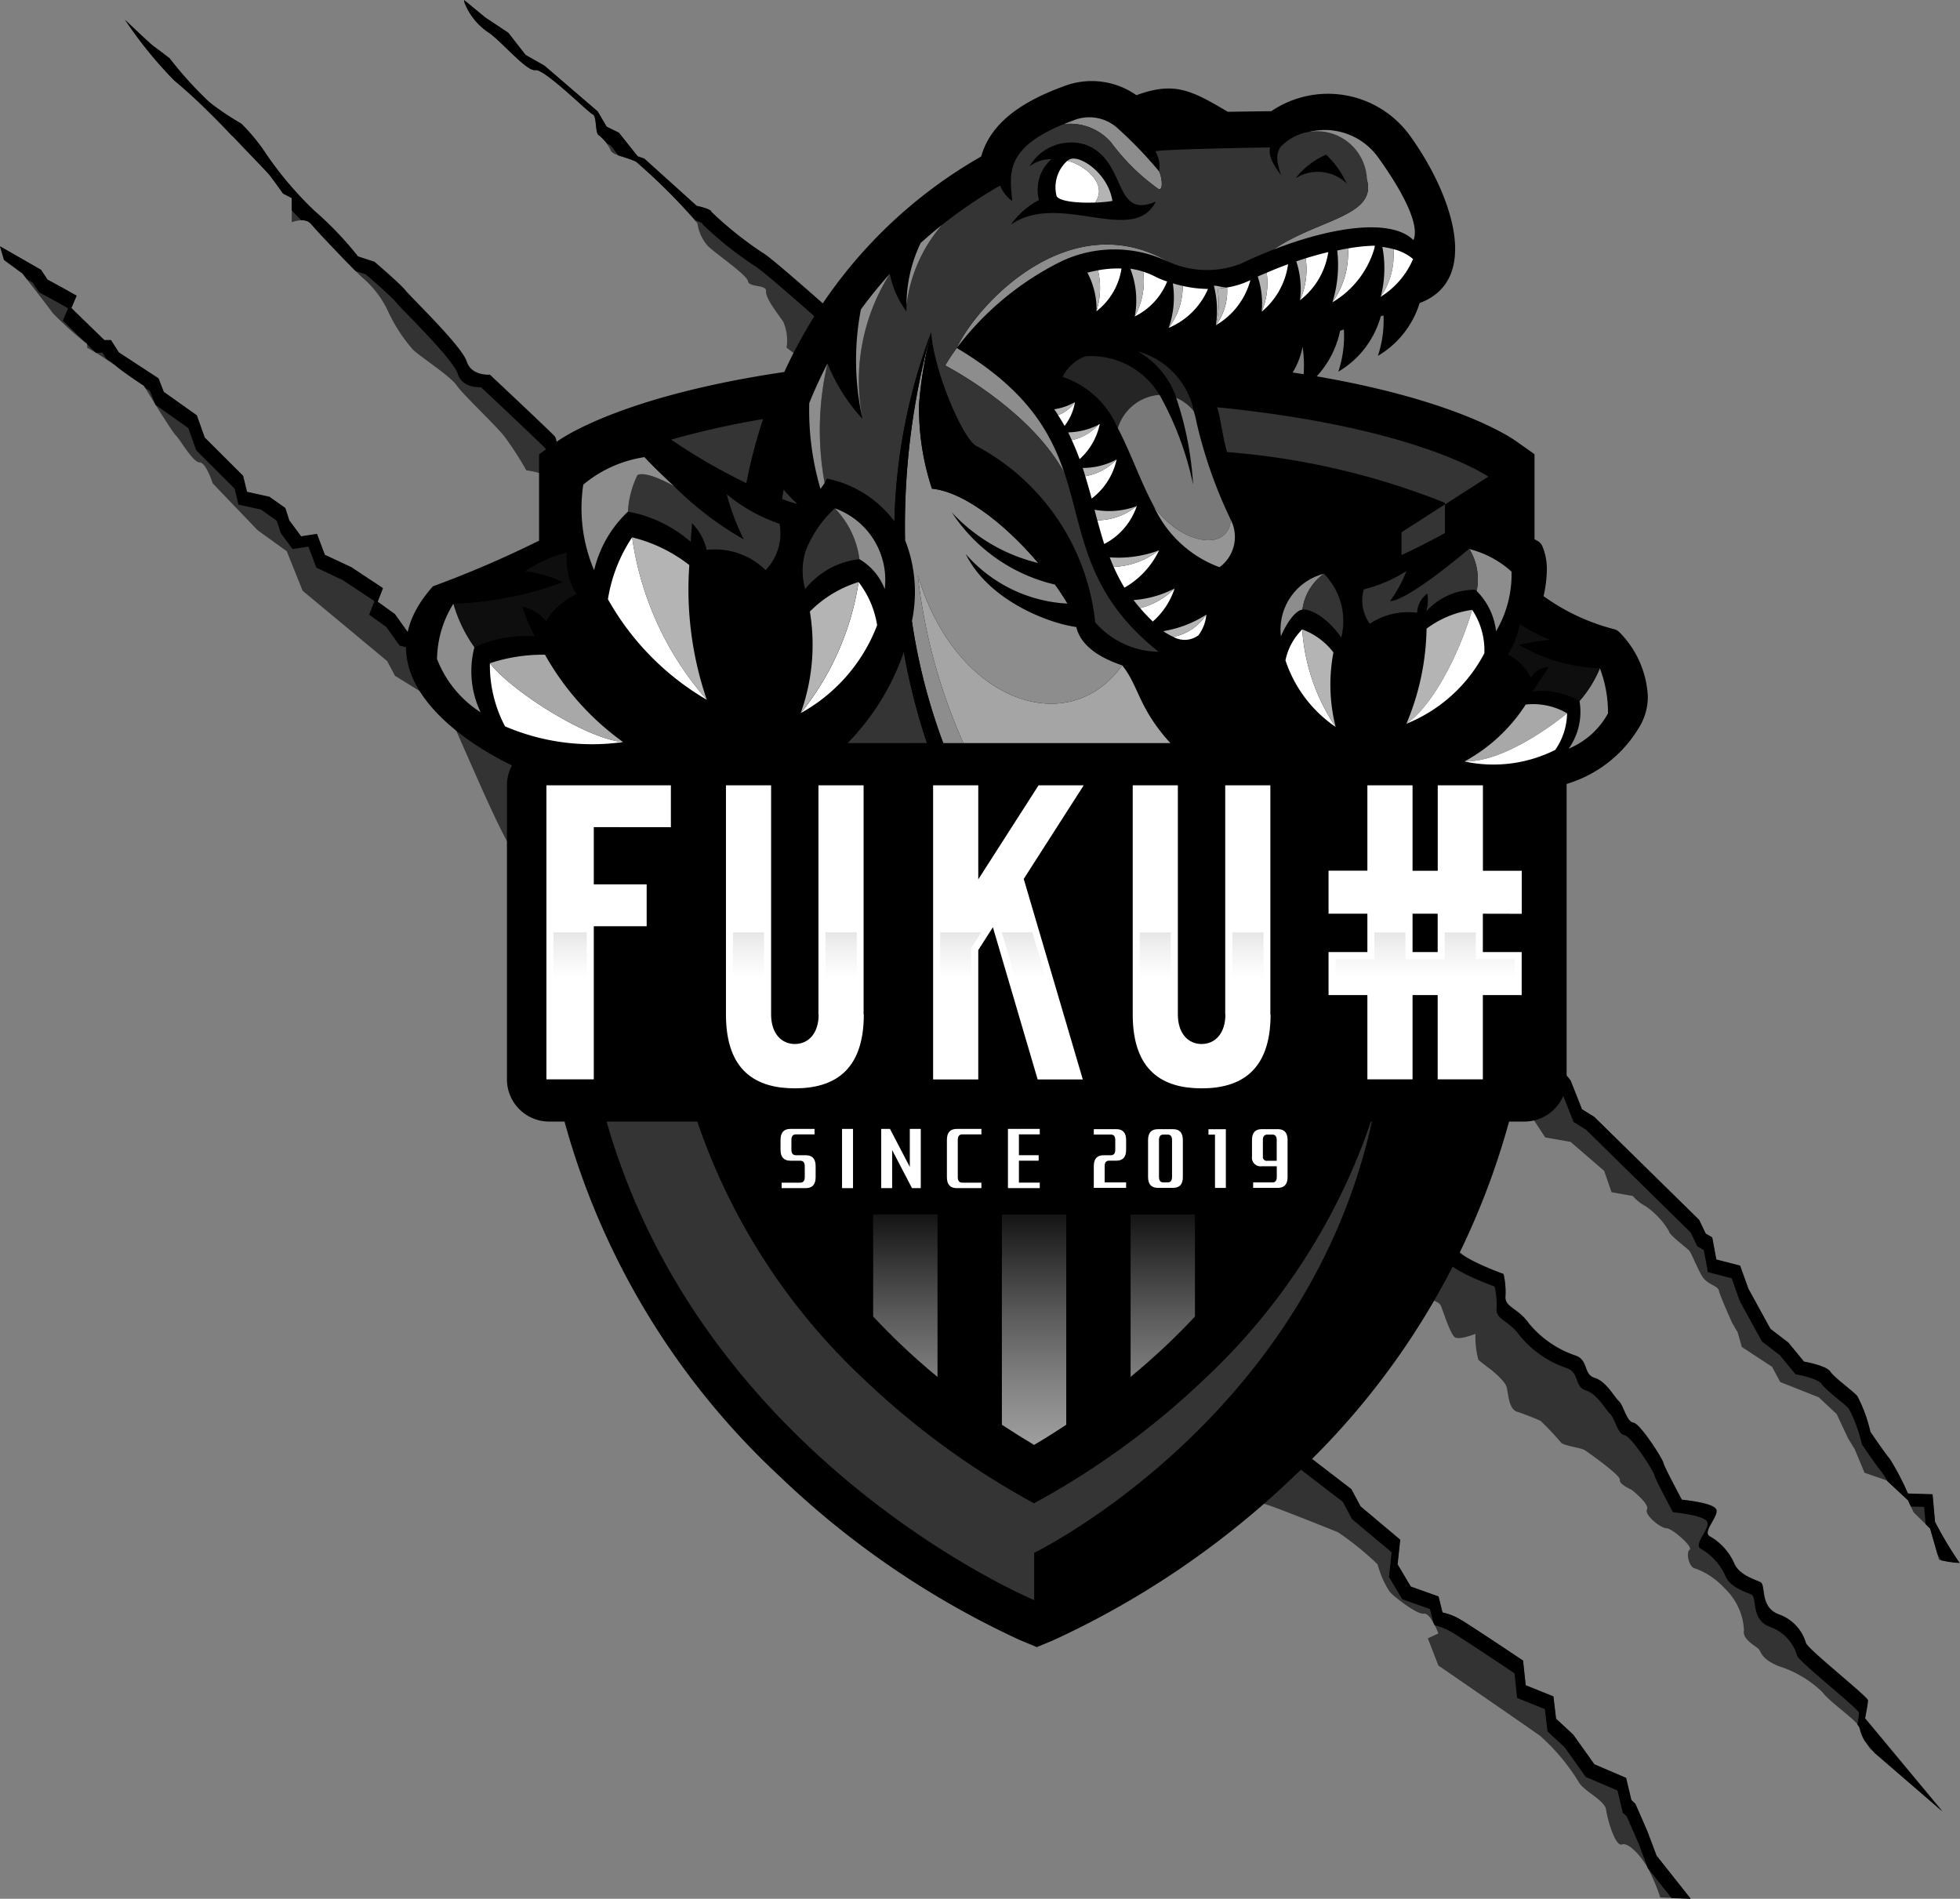 <svg xmlns="http://www.w3.org/2000/svg" xmlns:xlink="http://www.w3.org/1999/xlink" width="87.555" height="84.814" viewBox="0 0 87.555 84.814">
  <rect x="0" y="0" width="87.555" height="84.814" fill="#808080" stroke="none"/>
  <defs>
    <linearGradient id="linear-gradient" x1="0.5" x2="0.5" y2="0.94" gradientUnits="objectBoundingBox">
      <stop offset="0" stop-color="#666"/>
      <stop offset="0.15" stop-color="#9c9c9c"/>
      <stop offset="0.315" stop-color="#d1d1d1"/>
      <stop offset="0.438" stop-color="#f2f2f2"/>
      <stop offset="0.506" stop-color="#fff"/>
    </linearGradient>
    <linearGradient id="linear-gradient-2" x1="0.5" y1="-0.256" x2="0.5" y2="0.916" gradientUnits="objectBoundingBox">
      <stop offset="0.157"/>
      <stop offset="0.265" stop-color="#232323"/>
      <stop offset="0.449" stop-color="#5b5b5b"/>
      <stop offset="0.608" stop-color="#838383"/>
      <stop offset="0.733" stop-color="#9c9c9c"/>
      <stop offset="0.809" stop-color="#a6a6a6"/>
    </linearGradient>
  </defs>
  <g id="グループ_13" data-name="グループ 13" transform="translate(-190.268 -74.146)">
    <g id="グループ_9" data-name="グループ 9" transform="translate(190.268 74.146)">
      <path id="パス_157" data-name="パス 157" d="M211.947,74.929l1.025.681.768.988.842.477,2.378,2.044.4.681.549.272.841,1.056.293.1,2.342,2.111s.659.136.659.272a16.156,16.156,0,0,0,2.305,1.839c.329.17,2.781,2.35,2.781,2.35l.8.477.366.443.439,1.158.988.613,1.9,1.839.256.579,1.025.408.439.273.293.579,1.573,1.294.073.409,1.646.375,1.172.851.219.749.623.886s1.1.817,1.061,1.157a3.055,3.055,0,0,0,.073.818l.7.272a1.8,1.8,0,0,0,.257.715,1.438,1.438,0,0,0,.842.443l1.573.613,1.573,1.362.988,1.26.695,1.022s.293,1.43.366,1.7,1.281.647,1.574.783,2.231,1.907,2.231,1.907l.037-.749.549.239s.146.783.183,1.056.768.442,1.025.817.878,1.056.878,1.056l1.314.068,1.537,1.532.146,1.124.769.477.219,1.022.549.443.183,1.362.256.1.4,1.26,1.5,1.805.512,1.294.549.34,4.684,4.6.293.613.292.17.183.988,1.061.272.365,1.022.988,1.8.8.613.7.852s.988.171,1.171.442.951.818,1.207,1.091a6.469,6.469,0,0,1,.586,1.6s.622.919.878,1.226a11.519,11.519,0,0,1,.8,1.533l1.1.034.11,1.226a16.727,16.727,0,0,0,1.1,1.839,6.134,6.134,0,0,1-.915-.136l-.4-1.4-.732-.715-.256-.545-.951-.885-.988-.341-.439-1.056-.293-.477-.512-1.089-.8-.749-1.719-.681-.366-.681-1.352-.886-.183-.647-.256-.443s-.549-1.226-.585-1.431-.512-.272-.732-.613-.476-1.022-.586-1.158-.915-.715-.915-.885a3.506,3.506,0,0,0-1.062-1.124,1.876,1.876,0,0,1-.549-.442l-.951-.17-.33-.953-1.5-1.294-1.134-.2-.914-1.4-.623-.988-.768-1.328-.293-1.09s-1.574-1.124-1.719-1.226-2.818-2.52-2.818-2.52l-.988-.306.036-.681-.183-.238-.293-.341a8.625,8.625,0,0,1-1.573-.579,10.472,10.472,0,0,0-1.464-1.055,8.434,8.434,0,0,1-1.464-.783,4.434,4.434,0,0,1-.294-1.566c0-.1-.255-.681-.329-.92s-.109-1.26-.219-1.26a5.116,5.116,0,0,1-1.134-1.022c-.11-.2-.439-.851-.512-1.056a1.253,1.253,0,0,0-.732-.545,3.364,3.364,0,0,1-.806-.375l-.439-.272-1.244-.272.073-.545-.4-.239-.33-.647L238.4,103.4l-1.39-1.021-.513-.988-.512-.2-.256-.511s-.586-.579-.658-.681a10.007,10.007,0,0,1-.11-1.4l-.549-.409s-.622-.613-.768-.715a4.246,4.246,0,0,0-.623-.272l-.073-1.124-.623-.681a9.7,9.7,0,0,1-1.1-.341c-.293-.136-.805-.716-1.135-.783s-1.171-.92-1.5-1.056-1.1-.511-1.1-.511l-.183-1.294a1.37,1.37,0,0,1-.439-.068c-.146-.068-.293-.783-.293-.783l-1.171-.886a2.087,2.087,0,0,0-.147-1.158c-.256-.375-.8-1.056-.768-1.362s-.768-.17-.805-.443S222.3,85.52,221.9,85.146a1.91,1.91,0,0,1-.476-1.022,25.056,25.056,0,0,0-2.744-2.758c-.293-.17-1.061-.272-1.134-.511a1.81,1.81,0,0,0-.549-.681c-.146-.1-.073-.851-.256-.92s-2.159-2.043-2.561-1.975-1.537-1.328-2.122-1.7a2.837,2.837,0,0,1-1.042-1.314.446.446,0,0,1-.019-.116Zm-16.093.1a18.574,18.574,0,0,0,2.208,2.721c.477.24,4.027,3.962,4.2,4.162s.649.88.649.88l.39.2v1.08s.606-.24.866.08,1.862,2,2.295,2.4a4.408,4.408,0,0,1,1.169,1.561,7.279,7.279,0,0,0,1.039,1.6c.173.24,1.689,1.2,1.992,1.641s1.732,1.76,2.165,2.321a15.421,15.421,0,0,1,.953,1.48s1,.12,1.3.52a2.431,2.431,0,0,1,.39.96l1.083.6.39,1.24s.476.72.563.921a7.338,7.338,0,0,0,1.212,1.28c.13.04,1.343,1.16,1.343,1.16l.173.64a6.811,6.811,0,0,1,1.126.48,3.734,3.734,0,0,1,1.126,1,7.357,7.357,0,0,1,.433,1.521l.953.64.78.24.26.721.433.48s.952.16.866.32.174,1.321.433,1.321a1.61,1.61,0,0,1,.953.56,4.4,4.4,0,0,0,.953.72,3.332,3.332,0,0,0,.78.36,5.84,5.84,0,0,1,.909.28s.173.64.3.68a11.656,11.656,0,0,1,2.208.68c.13.2.823.76,1,1.04s1.429,2.681,1.6,3,1.905.12,1.905.12a3.657,3.657,0,0,0,.3,1.241c.216.28.78.88.78,1.16a8.74,8.74,0,0,0,1.169,1.721,1.054,1.054,0,0,1,.086.68l1,.52-.087.241,1.083.24,1.949,1.68.952.2.044.44s1.3.76,1.429,1.12.779.48,1.039.44.78,1.36.866,1.48a11.834,11.834,0,0,0,1.126.761l.043.481.433.52.693-.08,1.169.92.693.64.217.52,1.3.04.563.56s.433.12.52.28.433,1.321.649,1.441.91-.16.91-.16a3.928,3.928,0,0,0,.13,1.16c.129.12.563.44.563.44s.606.481.693.761.086,1,.476,1.12,1.039.4,1.039.4a12.172,12.172,0,0,1,.909.96c.086.16.909.24,1.082.36s1.6,1.121,1.558,1.321.52.44.52.44.822.64.692.88.608.841.867.841,1.212.841,1.039.961-.043.8.26.84a3.289,3.289,0,0,1,1.3.881,2.75,2.75,0,0,1,.866,1.88c-.086.44.606.72.693.88s.174.44.866.721a4.951,4.951,0,0,1,1.949,1.161c.346.479,1.646,1.32,1.688,1.64a2.982,2.982,0,0,0,.434.881l3.247,2.8-3.464-4.162s.13-.64.13-.8-2.685-2.281-2.771-2.561a1.928,1.928,0,0,0-1.213-1.28c-.866-.32-.563-1.321-.822-1.441s-.953-.32-1.169-.84a2.6,2.6,0,0,0-1.083-1.2c-.39-.2.476-.96.26-1.24s-1.515-.4-1.515-.4-.779-1.44-.823-1.641-1.039-1.761-1.343-1.8-.432-.76-.649-.961-.563-.88-1.083-1.04-.259-.8-.866-1a4.629,4.629,0,0,1-2.078-1.441c-.477-.68-1.083-.72-1.039-1.2a3.5,3.5,0,0,0-.087-1s-1.9-.68-2.079-1.121-.908-.36-1.558-.36-.649-.72-.909-1-1.6-1.161-1.645-1.64a2.249,2.249,0,0,0-.476-1,20.336,20.336,0,0,0-1.558-1.521c-.477-.36-1.6-.72-1.646-1.16a2.8,2.8,0,0,0-1.343-1.681c-.519-.12-1.212-1.2-1.472-1.76a11.057,11.057,0,0,0-1.169-2.321c-.346-.28-.259-.881-.779-1.361s-2.078-.6-2.425-.8-.78-1.44-.909-1.841-1.732-.92-1.732-.92l-.736-.24-.217-.36a5.244,5.244,0,0,0-.866-.56c-.3-.12-.649-.24-.649-.24l-.476-.84-1.039-.44-.519-1.481s.433.36,0-.16-1.646-.68-2.079-.8a4.64,4.64,0,0,0-1.256-.04l.087-.8-2.122-1.681s-.779.32-.823,0a14.83,14.83,0,0,0-2.382-2l-.216-.96-1.732-1.4s-.736-1.16-1.3-1.36-1.559-.64-1.559-.64a3.089,3.089,0,0,0-.3-.84c-.174-.24-1.992-.52-2.165-.68a2.717,2.717,0,0,1-.346-.84l-.563-.36-.3-.88a3.118,3.118,0,0,1-.823-.4c-.217-.2-.173-.761-.3-.92s-2.9-2.761-2.9-2.761-.823.08-1.04-.6-2.511-2.881-2.728-3.161-1.386-1.281-1.386-1.281l-.736-.24A15,15,0,0,0,204.3,83.55a15.851,15.851,0,0,1-2.3-2.761,8.859,8.859,0,0,0-.953-1.121,12.389,12.389,0,0,1-1.428-.96,16.71,16.71,0,0,1-1.776-1.961s-.52-.4-.693-.52S195.854,75.027,195.854,75.027ZM190.268,85.16l.047.159.131.447.826.606s1.121,1.433,1.357,1.764a15.715,15.715,0,0,0,1.534,1.378v.165a12.989,12.989,0,0,1,1.3.827c.236.22,1.239.882,1.239.882s1.239,2.039,1.416,2.2.767,1.212,1.062,1.212.59.937.59.937l2.007,2.094,1.3.937.708,1.764,3.776,3.141.354.662s1.888,1.157,2.183,1.378,2.669,6.292,3.318,6.733,3.114,1.369,3.291,1.59,2.124,1.708,2.124,1.708l.177.551.944.11.826,1.6,1.239.992.649.11,2.655,2.535.118,1.488,1,.937.177.5.767.165.059.275.885.22.944.5.413.937.944.165.649.551s.768.386,1.062.552a1.886,1.886,0,0,0,.767.166l1.062-.056-.295.5,1.888.275.827,2.315V132.5l1.121.385.944,1.378.236.606.649-.11.414.827s3.245,1.433,3.481,1.544-.117.992.236,1.157,2.242,1.544,2.242,1.544.531,1.433.826,1.488,3.3,1.268,3.3,1.268a13.5,13.5,0,0,1,1.77,1.433,4.174,4.174,0,0,0,.531,1.213c.177.22,1.239,1.046,1.535.992s.649.882.649.882l-.472.221.472,1.213s4.012,2.756,4.543,3.141a9.051,9.051,0,0,1,1.711,2.04c.236.441,1.182.827,1.24,1.268s.413,1.654.708,1.543.886.551,1.18,1.1a9.46,9.46,0,0,1,.531,1.268l1.357.055-1.534-1.929-.414-1.1-.531-1.213-.177-.165-.237-.992-1.416-.606-.944-1.323-.768-.716-.117-.993-1.239-.5-.118-1.1s-2.3-1.543-2.773-1.819a2.629,2.629,0,0,0-.826-.331l-.177-.716-1.239-.441-.59-.993.118-1.1-1.771-1.488-.413-.771-3.3-2.535s.06-.386-.531-.607-1.239-.386-1.357-.882a18.387,18.387,0,0,0-1.357-2.59,9.082,9.082,0,0,0-2.3-1.213,1.93,1.93,0,0,1-.649-.717l-.413-1.378-1.653-1.047.118-.772-.826-.22-.177-.882-1.3-.5-1.592-.716-.06-.882-.531-.056-.472.221h-.472l-.118-.992-1.18-1.544-.944-.716-.3-.5-1.652-1.709-1.475-.717-.3-1.1-.236.055v-.441l-.708-.992-.472-.165-.944-.551-.708-.055-.531-.717.354-.331-.826-.5-.826-.22-.236-1.158-1.652-1.157-2.066-.992-1.238-.992-.354.22-3.127-2.922.413-.055-1.18-1.268-.944-.937-1.652-1.653-1.3-1.1-1.063-.276-.59-.827-.767-.551.236-.606-1.416-.937-1.18-.551L204.429,98l-.708.11-.531-.717-.177-.551-.708-.5-1-.22-.177-.717L199.413,93.7l-.354-.992-1.475-1.047-.236-.606-1.77-1.157-.354-.551h-.295l-1.475-1.433.236-.551-.59-.331-.708-.386-.294-.441Z" transform="translate(-190.268 -74.146)" fill="#333"/>
      <path id="パス_158" data-name="パス 158" d="M265.794,158.96l-.857-.035-1.051-1.322-.008-.014-.411-1.094-.531-1.213-.177-.165-.236-.992-1.416-.606-.944-1.323-.768-.716-.117-.992-1.239-.5-.118-1.1s-2.3-1.543-2.774-1.819a2.753,2.753,0,0,0-.786-.323c-.022-.043-.045-.086-.069-.129l-.147-.6-1.239-.44-.59-.993.118-1.1L250.664,142l-.413-.771-3.3-2.536s.06-.386-.531-.606-1.239-.386-1.357-.882a18.361,18.361,0,0,0-1.357-2.591,9.08,9.08,0,0,0-2.3-1.212,1.93,1.93,0,0,1-.649-.717l-.414-1.377-1.652-1.047.118-.772-.826-.221-.177-.882-1.3-.5-1.592-.716-.06-.882-.531-.055-.472.22h-.472l-.118-.992-1.18-1.544-.944-.716-.3-.5L229.187,121l-1.475-.716-.3-1.1-.236.055V118.8l-.708-.992-.472-.165-.944-.551-.708-.055-.531-.716.354-.331-.826-.5-.826-.22-.236-1.157-1.652-1.158-2.065-.992-1.238-.992-.354.22-3.127-2.921.413-.055-1.18-1.268-.944-.937-1.652-1.653-1.3-1.1-1.063-.276-.59-.827-.767-.551.236-.606-1.416-.937L204.4,99.5l-.354-.937-.708.11-.531-.717-.177-.551-.708-.5-1-.22-.177-.717-1.712-1.709-.354-.992-1.455-1.033-.039-.063-.217-.558-.211-.138-.059-.1s-1-.661-1.239-.882a3.611,3.611,0,0,0-.431-.305l-.183-.286h-.281l-.035-.021-.367-.357v-.023l-.148-.121-.939-.912.236-.551-.59-.331-.708-.386-.295-.441-.244-.14-.2-.261-.826-.606-.131-.447-.047-.159,1.829,1.047.294.441.708.386.59.331-.236.551,1.475,1.433h.295l.354.551,1.77,1.157.236.606,1.475,1.047.354.992,1.712,1.709.177.717,1,.22.708.5.177.551.531.717.708-.11.354.937,1.18.551,1.416.937-.236.606.767.551.59.827,1.063.276,1.3,1.1,1.652,1.653.944.937,1.18,1.268-.413.055,3.127,2.922.354-.22,1.238.992,2.066.992,1.652,1.157.236,1.158.826.22.826.5-.354.331.531.717.708.055.944.551.472.165.708.992v.441l.236-.055.3,1.1,1.475.717,1.652,1.709.3.5.944.716,1.18,1.544.118.992h.472l.472-.221.531.056.06.882,1.592.716,1.3.5.177.882.826.22-.118.772,1.653,1.047.413,1.378a1.93,1.93,0,0,0,.649.717,9.082,9.082,0,0,1,2.3,1.213,18.387,18.387,0,0,1,1.357,2.59c.118.5.767.662,1.357.882s.531.607.531.607l3.3,2.535.413.771,1.771,1.488-.118,1.1.59.993,1.239.441.177.716a2.629,2.629,0,0,1,.826.331c.472.276,2.773,1.819,2.773,1.819l.118,1.1,1.239.5.117.993.768.716.944,1.323,1.416.606.237.992.177.165.531,1.213.414,1.1Zm12.015-15a16.727,16.727,0,0,1-1.1-1.839l-.11-1.226-1.1-.034a11.519,11.519,0,0,0-.8-1.533c-.256-.306-.878-1.226-.878-1.226a6.469,6.469,0,0,0-.586-1.6c-.257-.273-1.025-.817-1.207-1.091s-1.171-.442-1.171-.442l-.7-.852-.8-.613-.988-1.8L268,130.678l-1.061-.272-.183-.988-.292-.17-.293-.613-4.684-4.6-.549-.34-.512-1.294-1.5-1.805-.4-1.26-.256-.1-.183-1.362-.549-.443-.219-1.022-.769-.477-.146-1.124-1.537-1.532-1.314-.068s-.622-.681-.878-1.056-.988-.545-1.025-.817-.183-1.056-.183-1.056l-.549-.239-.035.715.205.089s.146.783.183,1.056.768.443,1.025.817.878,1.056.878,1.056l1.315.069,1.537,1.532.146,1.124.769.476.219,1.022.549.442.183,1.362.256.1.4,1.26,1.5,1.805.512,1.294.549.34,4.684,4.6.293.613.292.171.183.987,1.061.273.365,1.022.988,1.8.8.613.7.852s.988.17,1.172.442.951.817,1.207,1.091a6.457,6.457,0,0,1,.586,1.6s.622.92.878,1.226a2.868,2.868,0,0,1,.255.409l.928.864.129.275.59.018.069.771.2.2.33,1.144.154.268A4.286,4.286,0,0,0,277.809,143.96ZM217.893,81.089a6.738,6.738,0,0,1,.786.277,28.538,28.538,0,0,1,2.652,2.624c.167.051.337.121.337.19a16.158,16.158,0,0,0,2.305,1.839c.329.17,2.781,2.35,2.781,2.35l.8.477.366.443.439,1.158.988.613,1.9,1.839.256.579,1.025.409.439.272.293.579,1.573,1.294.073.409,1.646.375,1.171.852.219.749.623.885s1.1.817,1.061,1.158a3.059,3.059,0,0,0,.073.817l.7.272a1.8,1.8,0,0,0,.257.715,1.439,1.439,0,0,0,.842.443l1.573.613,1.574,1.362.988,1.26.7,1.022s.293,1.43.366,1.7,1.281.647,1.574.783,2.231,1.907,2.231,1.907l.037-.749.269.117c-.353-.321-1.9-1.72-2.159-1.841-.293-.136-1.5-.511-1.574-.783s-.366-1.7-.366-1.7l-.695-1.022-.988-1.26-1.573-1.363-1.573-.613a1.438,1.438,0,0,1-.842-.443,1.8,1.8,0,0,1-.257-.715l-.7-.272a3.055,3.055,0,0,1-.073-.818c.036-.34-1.061-1.157-1.061-1.157l-.623-.886-.219-.749-1.172-.851-1.646-.375-.073-.409-1.573-1.294-.293-.579-.439-.273-1.025-.408-.256-.579-1.9-1.839-.988-.613-.439-1.158-.366-.443-.8-.477s-2.452-2.179-2.781-2.35a16.156,16.156,0,0,1-2.305-1.839c0-.136-.659-.272-.659-.272l-2.342-2.111-.293-.1-.841-1.056-.549-.272-.4-.681-2.378-2.044-.842-.477-.768-.988-1.025-.681-.952-.783a.446.446,0,0,0,.019.116,2.837,2.837,0,0,0,1.042,1.314c.585.375,1.72,1.771,2.122,1.7s2.378,1.907,2.561,1.975.11.817.256.92a2.067,2.067,0,0,1,.38.385l.158.078ZM273.579,150.9s.13-.64.13-.8-2.685-2.281-2.771-2.561a1.928,1.928,0,0,0-1.213-1.28c-.866-.32-.563-1.321-.822-1.441s-.953-.32-1.169-.84a2.6,2.6,0,0,0-1.083-1.2c-.39-.2.476-.96.26-1.24s-1.515-.4-1.515-.4-.779-1.44-.823-1.641-1.039-1.761-1.343-1.8-.432-.76-.649-.961-.563-.88-1.083-1.04-.259-.8-.866-1a4.629,4.629,0,0,1-2.078-1.441c-.477-.68-1.083-.72-1.039-1.2a3.5,3.5,0,0,0-.087-1s-1.9-.68-2.079-1.121-.908-.36-1.558-.36-.649-.72-.909-1-1.6-1.161-1.645-1.64a2.249,2.249,0,0,0-.476-1,20.336,20.336,0,0,0-1.558-1.521c-.477-.36-1.6-.72-1.646-1.16a2.8,2.8,0,0,0-1.343-1.681c-.519-.12-1.212-1.2-1.472-1.76a11.057,11.057,0,0,0-1.169-2.321c-.346-.28-.259-.881-.779-1.361s-2.078-.6-2.425-.8-.78-1.44-.909-1.841-1.732-.92-1.732-.92l-.736-.24-.217-.36a5.244,5.244,0,0,0-.866-.56c-.3-.12-.649-.24-.649-.24l-.476-.84-1.039-.44-.519-1.481s.433.36,0-.16-1.646-.68-2.079-.8a4.643,4.643,0,0,0-1.256-.04l.087-.8-2.122-1.681s-.779.32-.823,0a14.838,14.838,0,0,0-2.382-2l-.216-.96-1.732-1.4s-.736-1.16-1.3-1.36-1.559-.64-1.559-.64a3.089,3.089,0,0,0-.3-.84c-.174-.24-1.992-.52-2.165-.68a2.717,2.717,0,0,1-.346-.84l-.563-.36-.3-.88a3.118,3.118,0,0,1-.823-.4c-.217-.2-.173-.761-.3-.92s-2.9-2.761-2.9-2.761-.823.08-1.04-.6-2.511-2.881-2.728-3.161-1.386-1.281-1.386-1.281l-.736-.24A15,15,0,0,0,204.3,83.55a15.851,15.851,0,0,1-2.3-2.761,8.859,8.859,0,0,0-.953-1.121,12.389,12.389,0,0,1-1.428-.96,16.71,16.71,0,0,1-1.776-1.961s-.52-.4-.693-.52-1.3-1.2-1.3-1.2a18.574,18.574,0,0,0,2.208,2.721,28.28,28.28,0,0,1,2.58,2.47l.03.017s.184.183.408.433c.629.65,1.121,1.17,1.183,1.242.173.2.649.88.649.88l.39.2v.543a5.233,5.233,0,0,0,.436.452.521.521,0,0,1,.43.166c.216.266,1.358,1.471,1.986,2.1l.45.147s1.169,1,1.386,1.281,2.511,2.481,2.728,3.161,1.039.6,1.039.6,2.771,2.6,2.9,2.761.086.72.3.921a3.124,3.124,0,0,0,.823.4l.3.88.563.36a2.712,2.712,0,0,0,.346.84c.174.16,1.992.44,2.165.68a3.1,3.1,0,0,1,.3.84s1,.44,1.559.64,1.3,1.36,1.3,1.36l1.732,1.4.216.96a14.819,14.819,0,0,1,2.382,2c.043.32.823,0,.823,0l2.122,1.68-.087.8a4.635,4.635,0,0,1,1.256.04c.433.12,1.645.28,2.079.8s0,.16,0,.16l.519,1.481,1.039.44.476.84s.346.12.649.24a5.275,5.275,0,0,1,.866.56l.217.36.736.24s1.6.52,1.732.92.562,1.641.909,1.841,1.905.32,2.425.8.433,1.08.779,1.36a11.072,11.072,0,0,1,1.169,2.321c.26.56.953,1.641,1.472,1.761a2.8,2.8,0,0,1,1.342,1.68c.043.44,1.169.8,1.646,1.161a20.2,20.2,0,0,1,1.558,1.521,2.248,2.248,0,0,1,.476,1c.044.479,1.386,1.36,1.645,1.64s.26,1,.909,1,1.386-.079,1.558.361,2.079,1.12,2.079,1.12a3.512,3.512,0,0,1,.087,1c-.044.481.562.52,1.039,1.2a4.634,4.634,0,0,0,2.078,1.441c.606.2.346.84.866,1s.866.84,1.083,1.041.346.921.649.961,1.3,1.6,1.343,1.8.823,1.641.823,1.641,1.3.12,1.515.4-.65,1.041-.26,1.24a2.6,2.6,0,0,1,1.083,1.2c.216.52.909.72,1.169.84s-.043,1.12.822,1.44a1.929,1.929,0,0,1,1.213,1.281c.086.28,2.771,2.4,2.771,2.561a4.554,4.554,0,0,1-.077.526.437.437,0,0,1,.108.188,1.83,1.83,0,0,0,.232.559l.437.525,3.012,2.6Z" transform="translate(-190.268 -74.146)"/>
    </g>
    <g id="グループ_12" data-name="グループ 12" transform="translate(208.404 77.768)">
      <path id="パス_159" data-name="パス 159" d="M340.046,117.841a.542.542,0,0,0-.244-.13,9.345,9.345,0,0,1-3.136-1.472,5.511,5.511,0,0,0,.146-1.14,2.615,2.615,0,0,0-.2-1.092.515.515,0,0,0-.233-.246l-.117-.061v-3.8l-.817-.579c-.366-.26-2.807-1.85-8.913-2.9a4.278,4.278,0,0,0,1.042-2.016c0-.006,0-.011,0-.017l.172-.062a5.035,5.035,0,0,1-.248,1.886,4.143,4.143,0,0,0,1.88-2.415.441.441,0,0,0,.008-.054l.131-.045a4.972,4.972,0,0,1-.252,1.808,4.152,4.152,0,0,0,1.865-2.359c2.781-1.036,1.434-4.9-.446-7.495a4.517,4.517,0,0,0-6.178-1.076l-1.945.028c-1.618-.956-2.383-1.369-4.082-.74a3.472,3.472,0,0,0-3.269-.391c-2.112.773-3.279,1.775-3.668,3.129a21.227,21.227,0,0,0-8.792,9.625c-7.009,1.034-9.748,2.819-10.137,3.095l-.818.579v3.859a46.951,46.951,0,0,1-4.74,2.039c-3.322,3.711,1.023,6.8,3.529,8a1.867,1.867,0,0,0-.224.889v13.136a1.884,1.884,0,0,0,1.885,1.884h.686a33.871,33.871,0,0,0,9.615,15.85,39.092,39.092,0,0,0,10.738,7.315l.745.31.745-.31a39.094,39.094,0,0,0,10.737-7.315,33.867,33.867,0,0,0,9.615-15.85h.686a1.884,1.884,0,0,0,1.884-1.884V124.686c0-.019,0-.038,0-.058a5.652,5.652,0,0,0,3.328-2.682,2.619,2.619,0,0,0,.3-1.232A4.377,4.377,0,0,0,340.046,117.841Zm-14.1-11.516-.487-.076a3.449,3.449,0,0,0,.443-1.149A5.657,5.657,0,0,1,325.949,106.325Z" transform="translate(-285.85 -93.233)"/>
      <path id="パス_160" data-name="パス 160" d="M415.47,213.546c-2.417,3.378-7.467,1.614-9.132-4.034a25.219,25.219,0,0,0,2.038,7.505h9.245C416.185,215.442,416.22,214.473,415.47,213.546Z" transform="translate(-383.476 -187.448)" fill="#a5a5a5"/>
      <path id="パス_161" data-name="パス 161" d="M418.123,161.637c-.631-1.878-1.724-3.744-4.812-5.585-.113.164-.336.469-.512.781C413.542,157.232,416.718,159.05,418.123,161.637Z" transform="translate(-388.711 -144.132)" fill="#8d8d8d"/>
      <path id="パス_162" data-name="パス 162" d="M464.436,135.36h0c-.058-.024-.116-.047-.173-.074C464.32,135.313,464.378,135.336,464.436,135.36Z" transform="translate(-430.409 -127.306)" fill="#8d8d8d"/>
      <path id="パス_163" data-name="パス 163" d="M415.5,136.321a13.208,13.208,0,0,1,4.64-3.853,5.537,5.537,0,0,1,4.613-.087c.058.027.116.05.173.074C420.572,129.957,416.458,134.291,415.5,136.321Z" transform="translate(-390.897 -124.401)" fill="#8d8d8d"/>
      <path id="パス_164" data-name="パス 164" d="M496.362,109.676c.321-.73-.613-2.364-1.605-3.736a2.938,2.938,0,0,0-3.015-1.109,2.863,2.863,0,0,1,2.544,2.15c.448,1.641-2.235,1.775-4.167,3.114C492.819,109.046,495.4,108.711,496.362,109.676Z" transform="translate(-451.359 -102.572)" fill="#8d8d8d"/>
      <path id="パス_165" data-name="パス 165" d="M442.793,102.894a9.455,9.455,0,0,0,2.1,2.065c.25.125.156-.563.04-.777a18.1,18.1,0,0,0-1.89-1.962,1.878,1.878,0,0,0-1.957-.313c-.148.054-.287.109-.42.163h0A2.414,2.414,0,0,1,442.793,102.894Z" transform="translate(-411.288 -100.144)" fill="#8d8d8d"/>
      <path id="パス_166" data-name="パス 166" d="M401.132,131.324a19.334,19.334,0,0,0-1.385,1.383,4.2,4.2,0,0,0,.744,1.678A6.647,6.647,0,0,1,401.132,131.324Z" transform="translate(-378.135 -124.096)"/>
      <path id="パス_167" data-name="パス 167" d="M386.573,147.007a19.276,19.276,0,0,0-1.491,2.412,8.087,8.087,0,0,0,1.565,2.478A12,12,0,0,1,386.573,147.007Z" transform="translate(-366.253 -136.803)"/>
      <path id="パス_168" data-name="パス 168" d="M422.049,141.748a12.373,12.373,0,0,1,2.458,2.113c-.092-1.792.274-2.994,1.92-5.2-.216.065-.439.142-.669.234A12.539,12.539,0,0,0,422.049,141.748Z" transform="translate(-396.205 -130.042)"/>
      <path id="パス_169" data-name="パス 169" d="M403.55,108.942c-.487.189-.977.4-1.462.632a4.19,4.19,0,0,1-3.27-.1c-4.352-2.5-8.466,1.836-9.427,3.866-.113.164-.336.468-.512.781.743.4,3.919,2.217,5.324,4.8.89,2.649.86,5.323,4.207,7.988a3.818,3.818,0,0,1-2.831-1.313,10.114,10.114,0,0,0-5.312-7.881c-.611-.329-1.9-3.357-2.014-5.079a25.556,25.556,0,0,0-1.644,8.44c.013.018.027.041.043.067a5.007,5.007,0,0,0-3.058-1.969,2,2,0,0,1-.107.19,13.088,13.088,0,0,1,.133-5.332,8.087,8.087,0,0,0,1.565,2.478,8.922,8.922,0,0,1,1.217-6.481,4.2,4.2,0,0,0,.744,1.678c0-.094,0-.187.006-.279a6.7,6.7,0,0,1,1.575-3.575l-.028.02a20.654,20.654,0,0,1,2.629-1.785,1.652,1.652,0,0,0,.544.692c-.105-1.193-.361-2.348,2.293-3.436h0a2.414,2.414,0,0,1,2.129.824,9.457,9.457,0,0,0,2.1,2.065c.25.125.157-.563.04-.777a1.342,1.342,0,0,0-.168-.9c.208-.078,3.65-.156,5.126-.172-.077.341.08.684.486,1.235-.162-.526-.259-.834-.037-1.238a2.234,2.234,0,0,1,3.878,1.449C408.165,107.469,405.483,107.6,403.55,108.942Zm3.263-2.949a4.12,4.12,0,0,0-.917-1.287,3.427,3.427,0,0,0-1.365,1.053A1.863,1.863,0,0,1,406.814,105.993Zm-8.528.81c-1.924.812-1.254-1.768-3.079-2.523a2.15,2.15,0,0,0-2.566.955,1.54,1.54,0,0,1,.983-.328,1.821,1.821,0,0,0-.556,1.825,3.6,3.6,0,0,0-1.255,1.1C393.967,106.318,397.288,108.8,398.286,106.8Z" transform="translate(-364.791 -101.419)" fill="#343434"/>
      <path id="パス_170" data-name="パス 170" d="M439.173,112a1.588,1.588,0,0,0-.481,1.579c.144.247.984.315,1.725.286h0C441.039,112.955,439.782,112.125,439.173,112Z" transform="translate(-409.629 -108.441)" fill="#fff"/>
      <path id="パス_171" data-name="パス 171" d="M441.638,111.511a.638.638,0,0,0-.089.06c.609.123,1.866.953,1.243,1.865h0a6.255,6.255,0,0,0,.769-.072C443.376,112.124,442.08,111.268,441.638,111.511Z" transform="translate(-412.005 -108.009)" fill="#b4b4b4"/>
      <path id="パス_172" data-name="パス 172" d="M410.951,165.526c-1.2-.158-3.906-1.161-4.939-3.26a6.48,6.48,0,0,0,4.547,2.215c-.163-.276-.35-.561-.556-.849a7.567,7.567,0,0,1-4.614-3.228,7.726,7.726,0,0,0,3.862,2.264c-1.4-1.657-3.272-3.174-4.747-3.321a11.4,11.4,0,0,1-.576-3.767,18.2,18.2,0,0,1,.543-3.22,32.513,32.513,0,0,0-1.17,9.279,6.325,6.325,0,0,1,.307,3.625,26.5,26.5,0,0,0,1.4,5.446h.9a25.219,25.219,0,0,1-2.038-7.505c1.665,5.648,6.715,7.412,9.132,4.034C411.427,166.713,411.055,165.97,410.951,165.526Z" transform="translate(-381.008 -141.141)" fill="#8d8d8d"/>
      <path id="パス_173" data-name="パス 173" d="M403.667,146.265c0-.094,0-.187.007-.279C403.668,146.08,403.665,146.174,403.667,146.265Z" transform="translate(-381.311 -135.976)" fill="none"/>
      <path id="パス_174" data-name="パス 174" d="M403.7,130.72a6.7,6.7,0,0,1,1.575-3.575l-.028.02q-.468.374-.913.773A6.4,6.4,0,0,0,403.7,130.72Z" transform="translate(-381.341 -120.71)" fill="#8d8d8d"/>
      <path id="パス_175" data-name="パス 175" d="M393.32,138.615a19.018,19.018,0,0,0-1.292,1.592,12,12,0,0,0,.075,4.889A8.922,8.922,0,0,1,393.32,138.615Z" transform="translate(-371.708 -130.004)" fill="#8d8d8d"/>
      <path id="パス_176" data-name="パス 176" d="M522.157,192.9l-1.94,1.244v1.019c.7-.325,1.408-.69,1.94-.983Z" transform="translate(-475.746 -173.992)" fill="#343434"/>
      <path id="パス_177" data-name="パス 177" d="M536.111,203.377l.027.021a2.609,2.609,0,0,1,.313,1.853,3.035,3.035,0,0,1,.868,1.8,5,5,0,0,0,.691-2.663A4.408,4.408,0,0,0,536.111,203.377Z" transform="translate(-488.624 -182.477)" fill="#8d8d8d"/>
      <path id="パス_178" data-name="パス 178" d="M515.755,203.393l-.027-.021h-.01c-.645.556-2.817,2.316-3.52,2.329a5.885,5.885,0,0,0,.736-1.347,6.383,6.383,0,0,1-1.906.821,1.78,1.78,0,0,0,.268,1.536,3.1,3.1,0,0,1,2.114-.492,1.113,1.113,0,0,1,.455-.858,1.739,1.739,0,0,1-.049.8,2.894,2.894,0,0,1,2.166-.968.419.419,0,0,1,.088.054A2.61,2.61,0,0,0,515.755,203.393Z" transform="translate(-468.241 -182.472)" fill="#343434"/>
      <path id="パス_179" data-name="パス 179" d="M493.71,209.207A2.575,2.575,0,0,0,491.787,212c.29-.671.667-1.152.963-1.193A2.337,2.337,0,0,1,493.71,209.207Z" transform="translate(-452.704 -187.201)" fill="#8d8d8d"/>
      <path id="パス_180" data-name="パス 180" d="M496.9,210.809c.3-.04,1.031.256,1.734,1.243a3.008,3.008,0,0,0-.775-2.845A2.337,2.337,0,0,0,496.9,210.809Z" transform="translate(-456.855 -187.201)" fill="#343434"/>
      <path id="パス_181" data-name="パス 181" d="M488.951,173.126s-3.1-2.2-12.109-3.1c.046.169.089.34.123.519l.143.757c.047.251.107.491.171.725a33.149,33.149,0,0,1,9.733,2.266v.075Z" transform="translate(-440.602 -155.456)" fill="#343434"/>
      <path id="パス_182" data-name="パス 182" d="M352.377,172.788a38.584,38.584,0,0,0-4.111.919,26.01,26.01,0,0,0,3.36,1.942c.062-.312.127-.623.2-.929Q352.061,173.731,352.377,172.788Z" transform="translate(-336.423 -157.692)" fill="#343434"/>
      <path id="パス_183" data-name="パス 183" d="M381.773,196.1a3.988,3.988,0,0,0-1.1-2.271,5.137,5.137,0,0,0-1.312,1.925,3.056,3.056,0,0,0-.012,1.685A3.583,3.583,0,0,1,381.773,196.1Z" transform="translate(-361.517 -174.745)" fill="#343434"/>
      <path id="パス_184" data-name="パス 184" d="M387.909,196.1a2.638,2.638,0,0,1,1.131,1.338,3.4,3.4,0,0,0-2.229-3.609A3.988,3.988,0,0,1,387.909,196.1Z" transform="translate(-367.654 -174.745)" fill="#8d8d8d"/>
      <path id="パス_185" data-name="パス 185" d="M340.91,188.792c.027-.369.052-.656.06-.83a2.425,2.425,0,0,1,.654,1.19,3.237,3.237,0,0,1,2.636.905,2.378,2.378,0,0,0,.622-2.07,7.489,7.489,0,0,1-2.361-1.319,10.376,10.376,0,0,0,.765,2.017,14.6,14.6,0,0,1-3.117-2.375c-.65-.369-1.361-.639-1.634-.5a4.139,4.139,0,0,0-.427,1.633A5.85,5.85,0,0,1,340.91,188.792Z" transform="translate(-328.194 -168.213)" fill="#343434"/>
      <path id="パス_186" data-name="パス 186" d="M331.257,183.045c-.6-.553-1.1-1.051-1.323-1.3a5.531,5.531,0,0,0-2.735,1.23,7.081,7.081,0,0,0,.485,3.822,5.27,5.27,0,0,1,1.512-2.619,4.139,4.139,0,0,1,.427-1.633C329.9,182.406,330.607,182.676,331.257,183.045Z" transform="translate(-319.28 -164.948)" fill="#8d8d8d"/>
      <path id="パス_187" data-name="パス 187" d="M300.645,207.968a7.179,7.179,0,0,1-.554-1.322,1.762,1.762,0,0,1,1.053.638,3.159,3.159,0,0,1,1.364-1.2,2.928,2.928,0,0,1-.431-1.858,6.114,6.114,0,0,0-1.872.83,5.65,5.65,0,0,1,1.685.492,15.439,15.439,0,0,1-4.884.963,6.348,6.348,0,0,0,.939,1.944A5.556,5.556,0,0,1,300.645,207.968Z" transform="translate(-294.889 -183.166)" fill="#0e0e0e"/>
      <path id="パス_188" data-name="パス 188" d="M293.115,218.736a4.95,4.95,0,0,0,1.95,2.382,4.25,4.25,0,0,1-.281-2.906,6.346,6.346,0,0,1-.939-1.944A4.774,4.774,0,0,0,293.115,218.736Z" transform="translate(-291.728 -192.921)" fill="#8d8d8d"/>
      <path id="パス_189" data-name="パス 189" d="M359.733,349.7a35.623,35.623,0,0,1-7.432,5.433l-.136.075A35.663,35.663,0,0,1,344.6,349.7a28.162,28.162,0,0,1-7.477-11.542h-4.052c4.351,15.235,19.1,21.374,19.1,21.374v-2.112c1.6-.8,12.36-6.838,15.085-19.262h-.042A28.157,28.157,0,0,1,359.733,349.7Z" transform="translate(-324.109 -291.682)" fill="#343434"/>
      <g id="グループ_10" data-name="グループ 10" transform="translate(6.273 31.454)">
        <path id="パス_190" data-name="パス 190" d="M321.025,260.867v2.557h2.362v1.87h-2.362v6.839h-2.116V259h5.56v1.87ZM342.91,259h-2.017L338.2,263.2V259h-2.017v13.136H338.2v-5.778l.653-1.021,2,6.8h2.017l-2.639-8.957Zm-9.832,10.234V259h-2.017v10.234h.009c0,.841-.455,1.32-1.062,1.32s-1.062-.479-1.062-1.32V259h-2.017v10.234c0,2.561,1.378,3.3,3.079,3.3s3.079-.743,3.079-3.3Zm18.17,0V259h-2.016v10.234h.008c0,.841-.454,1.32-1.062,1.32s-1.062-.479-1.062-1.32V259H345.1v10.234c0,2.561,1.378,3.3,3.079,3.3s3.079-.743,3.079-3.3Zm9.492-4.5v1.713h1.735v1.922h-1.735v3.764h-2.018v-3.764H357.6v3.764h-2.018v-3.764h-1.735v-1.922h1.735v-1.713h-1.735v-1.922h1.735V259H357.6v3.816h1.125V259h2.018v3.816h1.735v1.922Zm-2.018,1.713v-1.713H357.6v1.713Z" transform="translate(-318.909 -258.997)" fill="#fff"/>
        <path id="パス_191" data-name="パス 191" d="M337.839,293.611h1.836l-.447.7v5.555h-1.389Zm-17.276,6.254h1.488v-6.254h-1.488Zm21.87,0H343.8l-1.843-6.254H340.59C341.15,295.512,342.339,299.544,342.433,299.865Zm-9.718-2.565a1.423,1.423,0,0,1-1.367,1.611c-.824,0-1.376-.657-1.376-1.634v-3.666h-1.389v3.666c0,2.039.878,2.989,2.765,2.989s2.765-.95,2.765-2.989c0,0,0-1.684,0-3.666h-1.394Zm18.171,0a1.424,1.424,0,0,1-1.368,1.612c-.823,0-1.376-.657-1.376-1.634v-3.666h-1.389v3.666c0,2.039.879,2.989,2.765,2.989s2.765-.95,2.765-2.989c0,0,0-1.684,0-3.666h-1.394Zm10.88-3.687h-1.39v1.2h-1.753v-1.2h-1.389v1.2H355.5V296.1h1.735v3.764h1.389V296.1h1.753v3.764h1.39V296.1H363.5v-1.293h-1.735Z" transform="translate(-320.249 -287.043)" fill="url(#linear-gradient)"/>
      </g>
      <path id="パス_192" data-name="パス 192" d="M463.053,166.79l.032.05Z" transform="translate(-429.429 -152.833)" fill="#797979"/>
      <path id="パス_193" data-name="パス 193" d="M460.635,159.541l0-.013a3.491,3.491,0,0,0-2.5-2.658,3.745,3.745,0,0,1,1.715,2.068h0A2.012,2.012,0,0,1,460.635,159.541Z" transform="translate(-425.443 -144.795)" fill="#252525"/>
      <path id="パス_194" data-name="パス 194" d="M463.226,167.057l0,0,0,0Z" transform="translate(-429.567 -153.046)" fill="#252525"/>
      <path id="パス_195" data-name="パス 195" d="M444.749,159.714l0,0-.032-.05a3.562,3.562,0,0,0-3.275-1.667,1.865,1.865,0,0,0-1.02.916,4.1,4.1,0,0,1,2.465,2.293h0A2.1,2.1,0,0,1,444.749,159.714Z" transform="translate(-411.091 -145.703)" fill="#252525"/>
      <path id="パス_196" data-name="パス 196" d="M471.3,170.877l0,.013h0Z" transform="translate(-436.114 -156.144)" fill="#797979"/>
      <path id="パス_197" data-name="パス 197" d="M467.17,167.767Z" transform="translate(-432.765 -153.624)" fill="#797979"/>
      <path id="パス_198" data-name="パス 198" d="M458.463,172.663h0a20.847,20.847,0,0,1-1.521-4.311c-.037-.192-.082-.372-.132-.544a2.013,2.013,0,0,0-.787-.6,14.779,14.779,0,0,1,.755,3.878,14.161,14.161,0,0,0-1.5-4.009,2.1,2.1,0,0,0-1.863,1.489h0c.572,1.08,1,2.361,1.616,3.5h0C456.256,173.779,458.366,174.1,458.463,172.663Z" transform="translate(-421.617 -153.063)" fill="#797979"/>
      <path id="パス_199" data-name="パス 199" d="M464.859,196.071a1.673,1.673,0,0,0,.505-2.113h0c-.1,1.438-2.207,1.116-3.435-.6h0A5.193,5.193,0,0,0,464.859,196.071Z" transform="translate(-428.519 -174.358)" fill="#959595"/>
      <path id="パス_200" data-name="パス 200" d="M448.4,146.8c0,.039,0,.079-.005.117A.98.98,0,0,0,448.4,146.8Z" transform="translate(-417.555 -136.635)" fill="#fff"/>
      <path id="パス_201" data-name="パス 201" d="M448.468,137.42a3.461,3.461,0,0,1-.07,1.829,2.974,2.974,0,0,0,1.119-1.908A4.685,4.685,0,0,0,448.468,137.42Z" transform="translate(-417.555 -128.968)" fill="#fff"/>
      <path id="パス_202" data-name="パス 202" d="M446.743,137.778c-.155.029-.312.062-.474.105a3.486,3.486,0,0,1,.409,1.606.993.993,0,0,1-.005.117A3.46,3.46,0,0,0,446.743,137.778Z" transform="translate(-415.83 -129.326)" fill="#b4b4b4"/>
      <path id="パス_203" data-name="パス 203" d="M458.364,138.332a3.517,3.517,0,0,0-.569-.237,3.268,3.268,0,0,1-.378,2,2.982,2.982,0,0,0,1.448-1.561A3.707,3.707,0,0,1,458.364,138.332Z" transform="translate(-424.863 -129.582)" fill="#fff"/>
      <path id="パス_204" data-name="パス 204" d="M456.947,137.529a3.2,3.2,0,0,0-.576-.132,3.884,3.884,0,0,1,.2,2.132A3.268,3.268,0,0,0,456.947,137.529Z" transform="translate(-424.015 -129.017)" fill="#b4b4b4"/>
      <path id="パス_205" data-name="パス 205" d="M465.375,150.765a1.257,1.257,0,0,0,.049-.132C465.408,150.677,465.394,150.723,465.375,150.765Z" transform="translate(-431.31 -139.741)" fill="#fff"/>
      <path id="パス_206" data-name="パス 206" d="M466.008,141.456a3.051,3.051,0,0,1-.633,1.874,3.28,3.28,0,0,0,1.76-1.74A5.383,5.383,0,0,1,466.008,141.456Z" transform="translate(-431.31 -132.306)" fill="#fff"/>
      <path id="パス_207" data-name="パス 207" d="M465.565,140.844a4.112,4.112,0,0,1-.141,1.857,1.257,1.257,0,0,1-.049.132,3.051,3.051,0,0,0,.633-1.874C465.862,140.928,465.715,140.89,465.565,140.844Z" transform="translate(-431.31 -131.81)" fill="#b4b4b4"/>
      <path id="パス_208" data-name="パス 208" d="M477.992,140.125a3.758,3.758,0,0,1-.982.3h0a2.541,2.541,0,0,1-.5,1.685,3.317,3.317,0,0,0,1.54-2.009Z" transform="translate(-440.331 -131.206)" fill="#fff"/>
      <path id="パス_209" data-name="パス 209" d="M476.216,141.535c.147-.011.288-.03.424-.053-.136.023-.442-.086-.589-.075a4.444,4.444,0,0,1,.087,1.76A3.845,3.845,0,0,0,476.216,141.535Z" transform="translate(-439.961 -132.266)" fill="#b4b4b4"/>
      <path id="パス_210" data-name="パス 210" d="M477.01,141.806c-.136.023-.277.041-.424.053a3.845,3.845,0,0,1-.078,1.632,2.54,2.54,0,0,0,.5-1.685Z" transform="translate(-440.331 -132.589)" fill="#b4b4b4"/>
      <path id="パス_211" data-name="パス 211" d="M487.532,136.726a3.3,3.3,0,0,1-.22,1.738,3.339,3.339,0,0,0,1.177-2.118c-.31.112-.631.241-.956.379Z" transform="translate(-449.085 -128.166)" fill="#fff"/>
      <path id="パス_212" data-name="パス 212" d="M496.322,135.634a3.326,3.326,0,0,0,1.262-2.15c-.32.076-.657.168-1.008.278A3.375,3.375,0,0,1,496.322,135.634Z" transform="translate(-456.385 -125.846)" fill="#fff"/>
      <path id="パス_213" data-name="パス 213" d="M515.3,143.406c.015-.046.028-.094.039-.144C515.323,143.31,515.312,143.36,515.3,143.406Z" transform="translate(-471.76 -133.769)" fill="#fff"/>
      <path id="パス_214" data-name="パス 214" d="M515.868,132.794h0a3.28,3.28,0,0,1-.572,2.13,3.693,3.693,0,0,0,1.451-1.688A2.116,2.116,0,0,0,515.868,132.794Z" transform="translate(-471.76 -125.287)" fill="#fff"/>
      <path id="パス_215" data-name="パス 215" d="M503.934,144.65c.018-.049.035-.1.049-.153C503.967,144.548,503.952,144.6,503.934,144.65Z" transform="translate(-462.553 -134.77)" fill="#fff"/>
      <path id="パス_216" data-name="パス 216" d="M503.934,134.5a4.144,4.144,0,0,0,1.88-2.415.846.846,0,0,0,.017-.115,7.625,7.625,0,0,0-1.2.124A3.747,3.747,0,0,1,503.934,134.5Z" transform="translate(-462.553 -124.618)" fill="#fff"/>
      <path id="パス_217" data-name="パス 217" d="M486.773,138.346h0c-.132.056-.264.109-.4.17a3.788,3.788,0,0,1,.178,1.568A3.3,3.3,0,0,0,486.773,138.346Z" transform="translate(-448.326 -129.786)" fill="#b4b4b4"/>
      <path id="パス_218" data-name="パス 218" d="M495.868,134.951c-.138.043-.277.088-.42.137a3.946,3.946,0,0,1,.166,1.735A3.376,3.376,0,0,0,495.868,134.951Z" transform="translate(-455.678 -127.035)" fill="#b4b4b4"/>
      <path id="パス_219" data-name="パス 219" d="M515.869,132.353h0a3.445,3.445,0,0,0-.493-.1,5.116,5.116,0,0,1-.039,2.09c-.011.05-.024.1-.039.144A3.28,3.28,0,0,0,515.869,132.353Z" transform="translate(-471.76 -124.846)" fill="#b4b4b4"/>
      <path id="パス_220" data-name="パス 220" d="M504.627,132.621q-.23.04-.475.094a5.614,5.614,0,0,1-.168,2.159c-.014.052-.031.1-.049.153A3.747,3.747,0,0,0,504.627,132.621Z" transform="translate(-462.553 -125.147)" fill="#b4b4b4"/>
      <path id="パス_221" data-name="パス 221" d="M439.365,169.377h0c.1.16.2.321.291.481a2.357,2.357,0,0,0,.463-1.062A1.6,1.6,0,0,1,439.365,169.377Z" transform="translate(-410.236 -154.458)" fill="#fff"/>
      <path id="パス_222" data-name="パス 222" d="M442.6,174.663h0c.132.284.248.567.351.85a2.909,2.909,0,0,0,.9-1.573c-.018.011-.038.021-.057.032A2.225,2.225,0,0,1,442.6,174.663Z" transform="translate(-412.859 -158.626)" fill="#fff"/>
      <path id="パス_223" data-name="パス 223" d="M445.764,183.047h0q.153.5.285,1a2.98,2.98,0,0,0,1.116-1.749A2.478,2.478,0,0,1,445.764,183.047Z" transform="translate(-415.42 -165.4)" fill="#fff"/>
      <path id="パス_224" data-name="パス 224" d="M448.6,193.891h0c.1.356.195.709.309,1.059a2.968,2.968,0,0,0,1.455-1.7A2.782,2.782,0,0,1,448.6,193.891Z" transform="translate(-417.718 -174.273)" fill="#fff"/>
      <path id="パス_225" data-name="パス 225" d="M457.185,193.3a1.221,1.221,0,0,0,.135-.054C457.277,193.271,457.231,193.287,457.185,193.3Z" transform="translate(-424.674 -174.273)" fill="#fff"/>
      <path id="パス_226" data-name="パス 226" d="M438.637,169.377h0a1.6,1.6,0,0,0,.754-.581,2.627,2.627,0,0,1-.925.321C438.527,169.2,438.582,169.29,438.637,169.377Z" transform="translate(-409.508 -154.458)" fill="#b4b4b4"/>
      <path id="パス_227" data-name="パス 227" d="M441.882,174.8h0a2.225,2.225,0,0,0,1.2-.691,3.184,3.184,0,0,1-1.365.344C441.772,174.566,441.828,174.682,441.882,174.8Z" transform="translate(-412.138 -158.761)" fill="#b4b4b4"/>
      <path id="パス_228" data-name="パス 228" d="M445.283,183.047h0a2.478,2.478,0,0,0,1.4-.746,3.176,3.176,0,0,1-1.514.378C445.21,182.8,445.245,182.924,445.283,183.047Z" transform="translate(-414.939 -165.4)" fill="#b4b4b4"/>
      <path id="パス_229" data-name="パス 229" d="M449.832,193.251a1.226,1.226,0,0,1-.135.054,3.58,3.58,0,0,1-1.754.114c.041.158.082.315.125.471h0A2.782,2.782,0,0,0,449.832,193.251Z" transform="translate(-417.186 -174.273)" fill="#b4b4b4"/>
      <path id="パス_230" data-name="パス 230" d="M462.365,203.715c.052-.018.1-.037.15-.059C462.467,203.678,462.416,203.7,462.365,203.715Z" transform="translate(-428.872 -182.703)" fill="#fff"/>
      <path id="パス_231" data-name="パス 231" d="M454.487,203.656a3.542,3.542,0,0,1-2.03.746,8.124,8.124,0,0,0,.481.929A3.788,3.788,0,0,0,454.487,203.656Z" transform="translate(-420.844 -182.703)" fill="#fff"/>
      <path id="パス_232" data-name="パス 232" d="M460.223,212.673a3.33,3.33,0,0,1-1.539.877h0c.172.2.359.4.565.6A3.359,3.359,0,0,0,460.223,212.673Z" transform="translate(-425.889 -190.009)" fill="#fff"/>
      <path id="パス_233" data-name="パス 233" d="M466.518,219.805h0a1.023,1.023,0,0,0,1.116-.069,1.754,1.754,0,0,0,.354-.928A2.279,2.279,0,0,1,466.518,219.805Z" transform="translate(-432.237 -194.98)" fill="#fff"/>
      <path id="パス_234" data-name="パス 234" d="M473.68,218.881q.059-.036.111-.073C473.756,218.834,473.717,218.857,473.68,218.881Z" transform="translate(-438.04 -194.98)" fill="#fff"/>
      <path id="パス_235" data-name="パス 235" d="M453.73,203.656c-.047.022-.1.041-.15.059a5.191,5.191,0,0,1-2.057.261c.055.142.115.285.177.426A3.542,3.542,0,0,0,453.73,203.656Z" transform="translate(-420.087 -182.703)" fill="#b4b4b4"/>
      <path id="パス_236" data-name="パス 236" d="M458.964,212.673a4.728,4.728,0,0,1-1.833.517c.092.12.191.24.295.361h0A3.329,3.329,0,0,0,458.964,212.673Z" transform="translate(-424.631 -190.009)" fill="#b4b4b4"/>
      <path id="パス_237" data-name="パス 237" d="M466.064,218.808q-.052.038-.111.073a5.039,5.039,0,0,1-1.809.668,2.293,2.293,0,0,0,.45.256h0A2.278,2.278,0,0,0,466.064,218.808Z" transform="translate(-430.313 -194.98)" fill="#b4b4b4"/>
      <path id="パス_238" data-name="パス 238" d="M560.052,232.916a2.84,2.84,0,0,1-.484,2.129,3.556,3.556,0,0,0,1.756-1.575,5.547,5.547,0,0,0-.363-2.018A5.28,5.28,0,0,1,560.052,232.916Z" transform="translate(-507.63 -205.226)" fill="#8d8d8d"/>
      <path id="パス_239" data-name="パス 239" d="M545.749,221.979a11.134,11.134,0,0,1,1.377-.229,8.112,8.112,0,0,1-1.351-.7,3.646,3.646,0,0,1-.536,1.351,2.4,2.4,0,0,1,1.03,1.035.99.99,0,0,1,.793-.467c-.143.235-.507.777-.715,1.09a3.34,3.34,0,0,1,2.095.428,5.275,5.275,0,0,0,.909-1.463A7.659,7.659,0,0,1,545.749,221.979Z" transform="translate(-496.021 -196.794)" fill="#0e0e0e"/>
      <path id="パス_240" data-name="パス 240" d="M305.519,230.277h0a5.857,5.857,0,0,0,.676,2.818,9.855,9.855,0,0,0,5.278.7C309.9,233.68,306.526,231.562,305.519,230.277Z" transform="translate(-301.771 -204.273)" fill="#fff"/>
      <path id="パス_241" data-name="パス 241" d="M305.6,228.631c1.007,1.285,4.383,3.4,5.954,3.519a12.03,12.03,0,0,1-3.489-3.9A7.508,7.508,0,0,0,305.6,228.631Z" transform="translate(-301.855 -202.627)" fill="#a8a8a8"/>
      <path id="パス_242" data-name="パス 242" d="M381.372,211.183h0a12.3,12.3,0,0,1-2.582,5.848,7.557,7.557,0,0,0,3.409-3.923A4.2,4.2,0,0,0,381.372,211.183Z" transform="translate(-361.153 -188.802)" fill="#fff"/>
      <path id="パス_243" data-name="パス 243" d="M379.194,212.5a9.038,9.038,0,0,1-.406,4.529,12.3,12.3,0,0,0,2.582-5.848A5.232,5.232,0,0,0,379.194,212.5Z" transform="translate(-361.153 -188.805)" fill="#b4b4b4"/>
      <path id="パス_244" data-name="パス 244" d="M337.8,207.893a13.946,13.946,0,0,1-3.339-7.259h0a6.927,6.927,0,0,0-1.081,2.764A11.979,11.979,0,0,0,337.8,207.893Z" transform="translate(-324.359 -180.255)" fill="#fff"/>
      <path id="パス_245" data-name="パス 245" d="M342.415,207.894a15.2,15.2,0,0,1-.782-6.019,6.742,6.742,0,0,0-2.557-1.24A13.946,13.946,0,0,0,342.415,207.894Z" transform="translate(-328.976 -180.256)" fill="#b4b4b4"/>
      <path id="パス_246" data-name="パス 246" d="M495.137,226.67a8.809,8.809,0,0,1-1.494-4.357h0a2.69,2.69,0,0,0-.749,1.38A5.8,5.8,0,0,0,495.137,226.67Z" transform="translate(-453.607 -197.82)" fill="#fff"/>
      <path id="パス_247" data-name="パス 247" d="M496.846,222.315a8.809,8.809,0,0,0,1.494,4.357,7.656,7.656,0,0,1-.1-3.33A3.1,3.1,0,0,0,496.846,222.315Z" transform="translate(-456.81 -197.822)" fill="#b4b4b4"/>
      <path id="パス_248" data-name="パス 248" d="M524.291,217.707a4.395,4.395,0,0,0-2.037.84,11.382,11.382,0,0,1-.9,4.247C522.473,222.038,523.654,219.836,524.291,217.707Z" transform="translate(-476.664 -194.088)" fill="#b4b4b4"/>
      <path id="パス_249" data-name="パス 249" d="M524.292,217.707h0c-.637,2.129-1.818,4.331-2.941,5.087a6.8,6.8,0,0,0,3.484-3.146A3.252,3.252,0,0,0,524.292,217.707Z" transform="translate(-476.664 -194.088)" fill="#fff"/>
      <path id="パス_250" data-name="パス 250" d="M537.786,239.928a7.545,7.545,0,0,1-2.735,2.542c1.688.029,3.82-1.531,4.581-2.152A3.019,3.019,0,0,0,537.786,239.928Z" transform="translate(-487.766 -212.08)" fill="#a8a8a8"/>
      <path id="パス_251" data-name="パス 251" d="M539.632,242.055c-.761.62-2.894,2.181-4.581,2.152a6.154,6.154,0,0,0,4.052-.516,2.926,2.926,0,0,0,.529-1.636Z" transform="translate(-487.766 -213.816)" fill="#fff"/>
      <path id="パス_252" data-name="パス 252" d="M401.58,360.027h2.875v9.394c-.521.345-1.006.647-1.437.9-.432-.256-.917-.558-1.438-.9Zm-5.75,4.558q.57.609,1.185,1.2c.565.541,1.132,1.042,1.69,1.5v-7.262H395.83Zm11.5,2.7c.557-.462,1.125-.962,1.69-1.5q.617-.59,1.185-1.2v-4.558H407.33Z" transform="translate(-374.961 -309.403)" fill="url(#linear-gradient-2)"/>
      <path id="パス_253" data-name="パス 253" d="M376.4,172.863a12.5,12.5,0,0,1-.5-3.828,21.609,21.609,0,0,0-1.143,3.869,7.811,7.811,0,0,0,.616.633l.093.017A2.359,2.359,0,0,0,376.4,172.863Z" transform="translate(-357.893 -154.652)"/>
      <path id="パス_254" data-name="パス 254" d="M384.335,187.819v0l-.011.019Z" transform="translate(-365.639 -169.869)" fill="#8d8d8d"/>
      <path id="パス_255" data-name="パス 255" d="M381.589,159.716q-.445.854-.815,1.768a12.5,12.5,0,0,0,.5,3.828,2.225,2.225,0,0,0,.175-.245l.011-.019A13.087,13.087,0,0,1,381.589,159.716Z" transform="translate(-362.76 -147.101)" fill="#8d8d8d"/>
      <path id="パス_256" data-name="パス 256" d="M400.876,160.867a4.549,4.549,0,0,1,.452.825c-.007-.017-.013-.035-.02-.053a32.517,32.517,0,0,1,1.17-9.279,25.56,25.56,0,0,0-1.644,8.44C400.846,160.817,400.86,160.841,400.876,160.867Z" transform="translate(-379.015 -141.141)"/>
      <path id="パス_257" data-name="パス 257" d="M374.375,189.839h0c.025-.138.047-.277.074-.413C374.422,189.562,374.4,189.7,374.375,189.839Z" transform="translate(-357.577 -171.173)" fill="#343434"/>
      <path id="パス_258" data-name="パス 258" d="M374.449,189.426c-.027.136-.049.275-.074.413l.085.031a4.645,4.645,0,0,0,.6.189A7.8,7.8,0,0,1,374.449,189.426Z" transform="translate(-357.577 -171.173)" fill="#343434"/>
      <path id="パス_259" data-name="パス 259" d="M407.909,158.023c-.817-.671-1.2-3.795-.73-5.663a18.211,18.211,0,0,0-.543,3.22,11.4,11.4,0,0,0,.576,3.767c1.475.147,3.345,1.664,4.747,3.321a4.837,4.837,0,0,0,.858.13A10.3,10.3,0,0,0,407.909,158.023Z" transform="translate(-383.717 -141.141)"/>
      <path id="パス_260" data-name="パス 260" d="M439.138,211.851a3.631,3.631,0,0,1-.484-.086c.206.288.393.573.556.849l.175.026C439.311,212.366,439.228,212.1,439.138,211.851Z" transform="translate(-409.66 -189.274)"/>
      <g id="グループ_11" data-name="グループ 11" transform="translate(16.731 46.803)">
        <path id="パス_261" data-name="パス 261" d="M448.78,341.363h-.328q-.194,0-.194.243v.728h.959v.242h-1.444v-.971q0-.486.437-.486h.328q.194,0,.194-.243v-.437q0-.243-.194-.243h-.765v-.242h1.007q.437,0,.437.486v.437Q449.217,341.362,448.78,341.363Z" transform="translate(-433.779 -339.943)" fill="#fff"/>
        <path id="パス_262" data-name="パス 262" d="M461.683,342.576H461q-.437,0-.437-.485v-1.65q0-.486.437-.486h.68q.437,0,.437.486v1.65Q462.12,342.576,461.683,342.576Zm-.049-2.136q0-.243-.194-.243h-.195q-.194,0-.194.243v1.65q0,.243.194.243h.195q.194,0,.194-.243Z" transform="translate(-444.145 -339.943)" fill="#fff"/>
        <path id="パス_263" data-name="パス 263" d="M474.766,340.2v-.243h.777v2.621h-.485V340.2Z" transform="translate(-455.65 -339.943)" fill="#fff"/>
        <path id="パス_264" data-name="パス 264" d="M485.458,341.611a.386.386,0,0,1-.437-.437v-.733q0-.486.437-.486h.715q.437,0,.437.486v1.65q0,.485-.437.485h-1.1v-.242h.861q.194,0,.194-.243v-.48Zm.049-1.17v.733a.171.171,0,0,0,.194.194h.424v-.927q0-.243-.194-.243h-.23Q485.507,340.2,485.507,340.441Z" transform="translate(-463.96 -339.943)" fill="#fff"/>
        <path id="パス_265" data-name="パス 265" d="M374.466,341.312q-.441,0-.441-.49v-.441q0-.49.441-.49h1.078v.245h-.833c-.131,0-.2.081-.2.245v.441q0,.245.2.245h.441q.441,0,.441.49v.49q0,.49-.441.49h-1.078v-.245h.833c.13,0,.2-.082.2-.245v-.49c0-.163-.066-.245-.2-.245Z" transform="translate(-374.025 -339.891)" fill="#fff"/>
        <path id="パス_266" data-name="パス 266" d="M397.725,342.536v-2.646h.392l.886,1.7v-1.7h.49v2.646H399.1l-.886-1.7v1.7Z" transform="translate(-393.228 -339.891)" fill="#fff"/>
        <path id="パス_267" data-name="パス 267" d="M413.633,342.537q-.441,0-.441-.49v-1.666q0-.49.441-.49h1.1v.245h-.855c-.13,0-.2.081-.2.245v1.666c0,.163.066.245.2.245h.855v.245Z" transform="translate(-405.76 -339.891)" fill="#fff"/>
        <path id="パス_268" data-name="パス 268" d="M427.568,342.536v-2.646h1.421v.245h-.931v.931h.882v.245h-.882v.98h.931v.245Z" transform="translate(-417.409 -339.891)" fill="#fff"/>
        <rect id="長方形_1301" data-name="長方形 1301" width="0.49" height="2.646" transform="translate(2.748)" fill="#fff"/>
      </g>
      <path id="パス_269" data-name="パス 269" d="M393.368,231.7a28.29,28.29,0,0,1-1.034-4.065v0a10.864,10.864,0,0,1-2.51,4.067Z" transform="translate(-370.096 -202.132)" fill="#343434"/>
      <path id="パス_270" data-name="パス 270" d="M404.811,225.813a26.506,26.506,0,0,1-1.4-5.446,9.486,9.486,0,0,1-.361,1.381,28.285,28.285,0,0,0,1.034,4.065Z" transform="translate(-380.81 -196.243)"/>
    </g>
  </g>
</svg>
